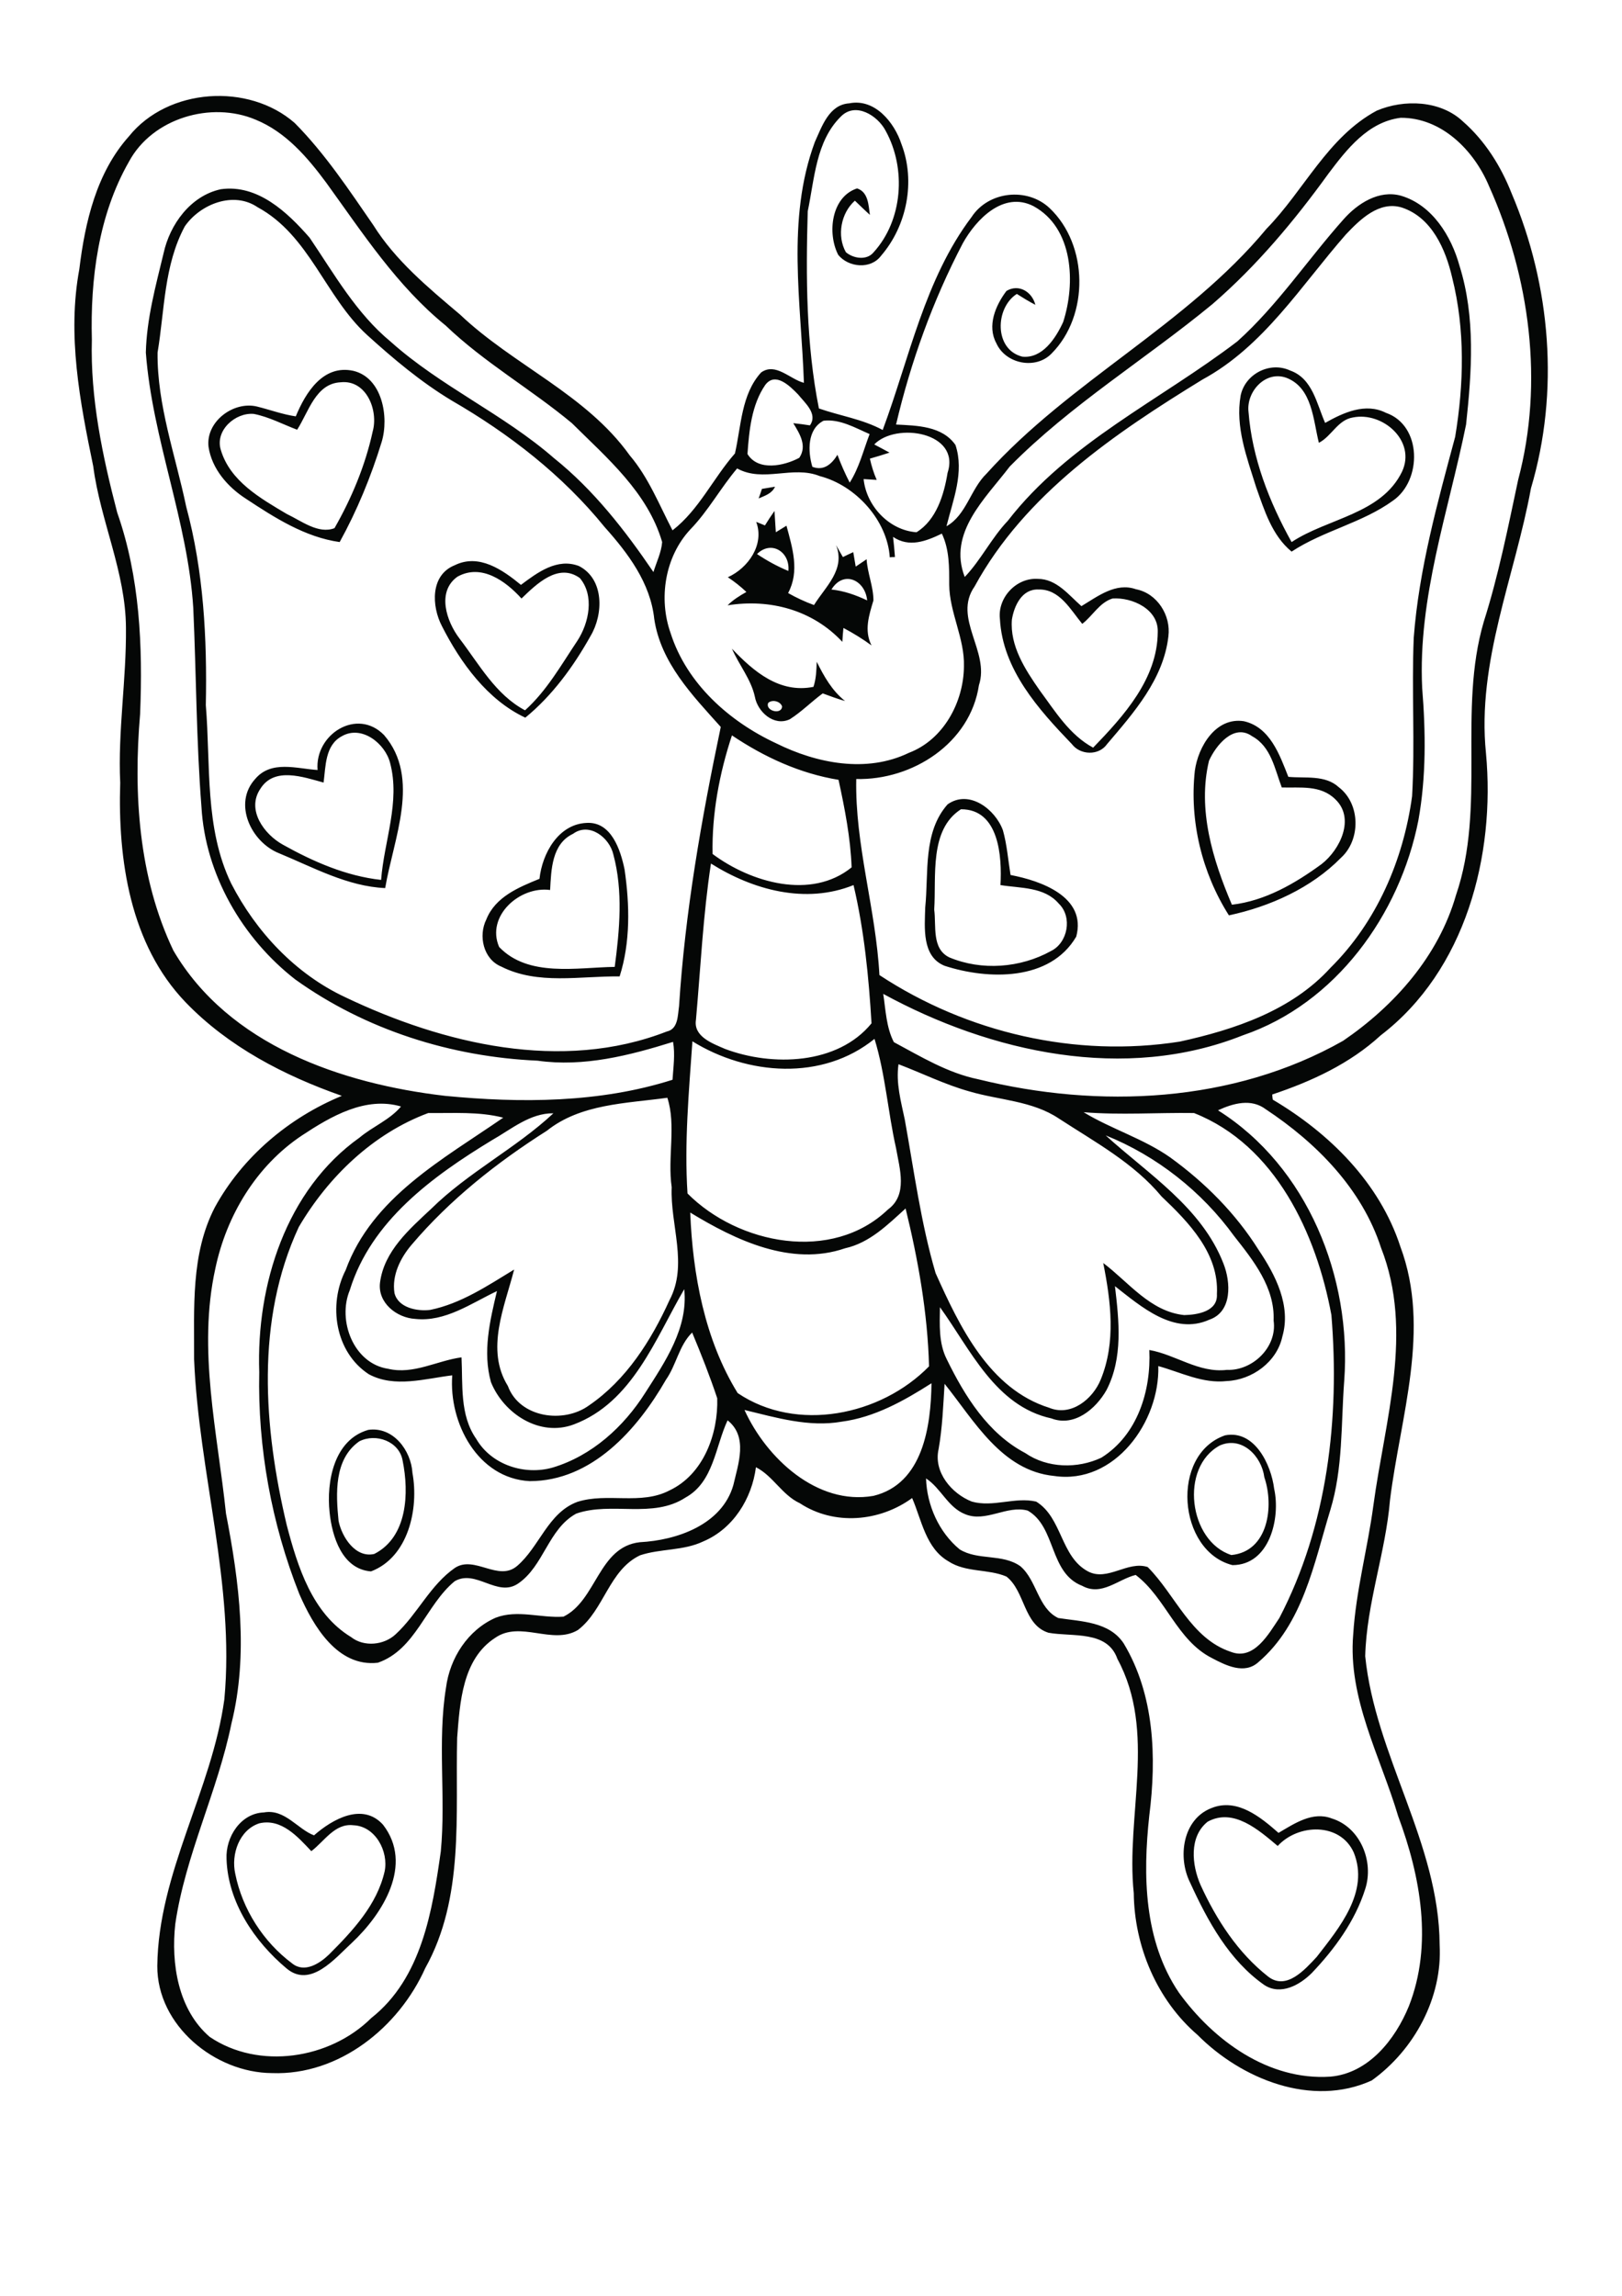 <?xml version="1.0" encoding="utf-8"?>
<!-- Generator: Adobe Illustrator 21.0.2, SVG Export Plug-In . SVG Version: 6.00 Build 0)  -->
<svg version="1.2" baseProfile="tiny" id="Layer_1" xmlns="http://www.w3.org/2000/svg" xmlns:xlink="http://www.w3.org/1999/xlink"
	 x="0px" y="0px" viewBox="0 0 595 842" overflow="scroll" xml:space="preserve">
<path fill="#050706" d="M86.3,687.2c2.6,13,10.3,25,20.9,32.9c4.5,3.6,10.1,0,13.5-3.3c8.7-8.7,17.6-18.2,20.4-30.5
	c1.5-7.3-3.4-16.6-11.5-16.9c-6.8-0.8-10.6,5.9-15.4,9.5c-5-5.3-11-12.1-19.1-10.2C87.8,671.1,84.7,680,86.3,687.2 M96.8,664.7
	c7.7-1.4,12.4,6.2,18.4,8.4c6.7-5.9,17.8-12.2,25.3-3.9c11.3,14.6-0.1,32.7-11.4,43.3c-6.2,5.7-15.2,16.8-24,9.4
	c-11.8-9.9-21.5-24.3-22-40.1C82.7,673.7,88.3,665,96.8,664.7 M443,668.1c-6.9,5.5-5.8,15.9-2.6,23.2c5.8,12.7,13.7,24.9,24.8,33.6
	c6.7,5.2,13.5-2.6,17.8-7.2c8.3-10.7,19.4-23.9,13.6-38.3c-5-11.1-20.4-10.6-27.9-2.4C461.8,671.2,452.5,662.9,443,668.1
	 M444.4,663.1c9.4-3.8,18,3.3,24.6,9.1c5.8-3.4,12.5-8,19.5-5.3c10.5,3.2,15.6,15.8,12.3,25.9c-3.7,11.7-11.2,22-19.6,30.8
	c-4.4,4.4-11.4,8.3-17.4,4.4c-12.9-9-20.8-23.5-27.2-37.5C431.9,681.2,433.8,667.2,444.4,663.1 M447.5,530.1
	c-14.9,8-11.4,35.2,4.2,40.2c13.6-1.3,15.7-18,12.1-28.5C462.8,534,455.6,526.6,447.5,530.1 M449.4,526.4
	c10.8-2.1,16.9,10.7,18,19.6c2.4,10.8-1.7,28-15.3,28C432,568.9,429.2,533.4,449.4,526.4 M131.8,528.6c-9.3,6.5-8.6,19.2-7.6,29.2
	c1.2,5.9,6.2,13.7,13.1,12.1c12.2-6.2,12.8-22.4,10.4-34.2C146.5,528.6,137.9,525.5,131.8,528.6 M135.1,524.4
	c9.1-1.3,15.7,7.5,16.2,15.8c2.4,13.1-1.5,30.9-15.2,36.1c-10.6-0.8-14.3-12.8-15.2-21.7C119.7,543.4,122.5,528,135.1,524.4
	 M210.2,305.8c-7.8,3.7-8,13.2-8.4,20.6c-11.2-1.5-23.6,9.6-18.7,20.9c10.7,11.2,28.5,7.5,42.4,7.3c1.8-13.6,3.1-27.8-0.5-41.2
	C223.6,307.2,216.2,301.4,210.2,305.8 M197.9,322.3c1-9.3,6.9-20,17.2-20.5c9.1-0.6,12.5,9.8,14,17c1.9,13,2.2,26.7-1.8,39.3
	c-14.4-0.2-30,3.2-43.4-3.6c-6.6-2.7-8.5-11.3-5.5-17.3C181.7,328.9,190.3,325.4,197.9,322.3 M342.7,333.6c0.8,6-1,14.3,5.5,17.5
	c11.9,5,26.1,3.9,37.3-2.3c6.2-3,8-12.5,2.9-17.4c-5.3-6.2-14-5.6-21.4-6.8c0.6-10.4-0.5-27.9-14.5-27.8
	C340.8,304.3,343.5,321.4,342.7,333.6 M347.6,295c7.9-5.6,17.5,1.8,20.3,9.5c1.5,5.3,1.9,10.9,2.8,16.4c11.1,2.1,28,8,24.1,22.6
	c-9.6,16.4-32.3,15.9-48.3,10.7c-8.4-3.4-7.3-14-7.1-21.4C340.7,320.1,338.5,305.3,347.6,295 M443.5,279
	c-4.3,17.9,1.4,36.4,8.4,52.8c12.2-1.4,23.2-7.8,32.9-14.9c6.8-5.3,12.4-16.8,5-23.8c-5.4-5.3-12.9-4.1-19.6-4.3
	c-2.6-6.8-3.9-15-10.9-18.8C452.6,265.2,446,273.4,443.5,279 M438.3,282.7c1.2-8.9,7.7-19.8,18-18.2c9.6,2.2,13.1,12.3,16.3,20.4
	c6.2,0.6,13.5-0.8,18.5,3.8c8,6.1,8.1,19.3,0.8,25.9c-10.9,11.1-26.1,17.9-41.1,21.1C440.9,320.1,436.3,301.1,438.3,282.7
	 M125.4,270c-6.2,3.3-5.9,11.1-6.7,17c-7.4-2-18.1-5.9-23.2,2.3c-5.2,7.7,1.4,16.7,8.3,20.5c11.1,6.2,23.2,11.5,36,12.9
	c1.1-14.3,7.1-28.6,3.3-42.9C141.3,272.7,132.7,265.8,125.4,270 M116.5,282.4c-1.1-13.1,14.5-23,24.4-12.8
	c13.6,15.8,3.4,38.1,0.4,56.1c-13.8-0.6-26.4-7.6-39-12.8c-10.2-4.1-16.9-18.2-8.7-27.2C99.5,278.7,108.8,281.9,116.5,282.4
	 M281.8,257.8c-1.2,2.9,4.9,4.5,5.1,1.3C286.3,257.2,283.3,256.4,281.8,257.8 M268.5,237.9c7.9,8.3,17.4,16.5,29.9,14
	c1-3,1.1-6.1,1.2-9.2c2.7,5.4,5.6,10.6,10.4,14.4c-2.8-0.8-5.5-1.8-8.2-2.8c-4.1,3-7.8,6.8-12.1,9.5c-5.8,2.7-11.8-2.7-12.8-8.3
	C275.5,249.1,271.1,243.9,268.5,237.9 M371.2,227.2c-0.8,9.7,4.9,18.4,10.2,26c5.7,7.7,10.9,16.3,19.6,21
	c11.2-11.6,23.6-25.2,23.7-42.4c0.3-8.4-9.4-12.8-16.6-12.3c-4.8,1.5-7.3,6.4-11.1,9.3c-4.3-5.2-8.3-12.8-16-12.6
	C374.8,215.9,372,222.3,371.2,227.2 M366.8,227c-0.9-7.8,6-15.2,13.9-14.7c6.9,0,11.3,5.9,16,10c6-3.6,12.6-8.8,20-6.2
	c7.8,1.5,12.9,9.6,11.9,17.3c-1.8,15.7-12.7,28-22.5,39.5c-3,4.3-9.8,4.1-12.9,0C381,260.2,367.8,245.6,366.8,227 M167.8,211.5
	c-7.7,5.5-4,16.4,0.7,22.6c7.2,9.4,13.3,20.7,24.1,26.4c8-7.2,13.3-16.7,19.2-25.5c4.3-6.6,6.3-16.6,0.9-23
	c-7.9-5.7-15.9,2.2-21.4,7.5C185.5,213.1,176.6,206.6,167.8,211.5 M166.8,207.3c8.9-4.4,17.6,1.7,24.3,7.2c6-4.5,13.3-10,21.3-6.9
	c9.3,4.8,9,17.7,4.2,25.7c-6.2,11.1-14,21.8-23.9,29.9c-13.9-6.5-23.8-20.2-30.6-33.6C158.3,222.3,157.8,210.9,166.8,207.3
	 M305,216.2c4.6,0.5,8.9,2,13.1,4C317.4,212.7,309.4,209,305,216.2 M277.7,203.2c3.6,2.4,7.4,4.5,11.5,6.2
	C289.9,202.4,282.9,198,277.7,203.2 M280.6,192.7c1.1-1.8,2.3-3.6,3.5-5.3c0.2,2.6,0.3,5.2,0.5,7.8c1.3-0.8,2.6-1.6,3.9-2.4
	c2.2,8.2,4.9,16.7,0.6,24.7c3,1.7,6.2,3.2,9.5,4.4c4.3-6.9,11.6-13,8.1-22c0.8,1.5,1.7,3,2.5,4.4c1.2-0.6,2.5-1.2,3.8-1.8
	c0.3,1.8,0.6,3.5,0.9,5.3c1.3-0.9,2.7-1.8,4-2.7c0.3,5.1,2.5,10,2.5,15.1c-1.6,5.4-3.5,11-0.7,16.5c-3.3-2.4-6.7-4.5-10.3-6.4
	c-0.2,1.7-0.3,3.4-0.4,5.1c-10.9-11.7-26.6-15.9-42.1-13.4c2-2,4.4-3.5,6.9-4.9c-2.1-2-4.4-3.8-6.8-5.4c7.5-3.4,13.5-12,10.4-20.3
	C278.2,191.7,279.4,192.2,280.6,192.7 M279.5,179.3c1.6-0.3,3.2-0.5,4.8-0.8c-1.1,2.5-3.7,3.3-6,4.3
	C278.6,182,279.2,180.2,279.5,179.3 M458,151.1c1.3,16.8,7.6,33,15.8,47.7c13.3-8.8,32.9-10.2,40.5-25.8c5.3-11.3-7.1-22.1-18-19.9
	c-5.6,0.9-7.8,6.9-12.5,9.3c-2.1-8.4-2.4-20.1-11.8-23.8C464.3,135.7,457.1,143.6,458,151.1 M455.1,145.1
	c1.6-7.9,10.7-12.7,18.2-9.2c8.2,2.9,9.7,12.2,12.8,19.2c6.7-3.8,14.8-7.5,22.3-3.7c13.3,4.6,13.3,24.8,2.6,32.2
	c-11.3,8.2-25.5,11-37.2,18.7c-7.2-5.9-10-15.2-13-23.6C457.4,167.8,453.1,156.6,455.1,145.1 M109,157.6c-5.3-2-10.3-4.7-15.9-5.8
	c-6.8-0.6-14.3,6.1-12.1,13.2c3.4,11.5,14.6,17.8,24.2,23.5c5.3,2.5,11.6,7.5,17.5,5.2c6.3-11,11.3-23,14-35.4
	c2.2-7.8-2.3-19.1-11.7-18.1C115.8,140.6,113.2,151.1,109,157.6 M108.5,152.7c3.6-8.7,10-19.1,21.1-16.7
	c10.6,2.5,13.2,16.9,10.4,26.1c-3.9,12.7-9,25.1-15.4,36.7c-12.7-1.8-23.8-8.9-34.4-15.9c-6.7-4.3-12.5-11-13.7-19
	c-1.1-9.3,9.2-16.9,17.8-14.8C99.1,150.3,103.7,152,108.5,152.7 M308.7,521.4c-12,2.1-24-1.5-35.6-4.3c8,17.6,26.6,35.1,47.3,31.5
	c18.2-4.4,21.1-25.6,21.3-41.3C331.5,513.8,320.8,519.8,308.7,521.4 M310,457.8c-19.8,6.8-40.2-3-56.8-13.1
	c0.9,22.7,5.3,46.6,17.4,66.2c21.6,14.6,52.5,8.3,70.2-9.8c-0.5-19.5-4-39.1-8.6-57.9C325.6,449.2,319,455.8,310,457.8 M405.6,416.4
	c15.6,14.2,35.2,26.4,43.2,47c2.7,6.8,3.3,17.7-5.2,20.6c-13,5.8-25-4.8-34.6-12.3c1.5,12.7,3,26.3-3.1,38.1
	c-3.9,6.9-11.8,13.6-20.2,10.4c-20.6-4.5-29.7-25.3-40.9-40.8c-0.1,6.4-0.5,13.2,2.5,19.1c6.6,13.5,15.1,27.2,28.8,34.4
	c8.1,5.6,19.2,5.8,27.9,1.7c13.3-8.3,18.3-24.6,17.6-39.5c9.7,1.7,18.1,8.5,28.4,7.3c9.5,0.4,18.6-8.4,17.2-18.1
	c0.5-12.1-7.4-22-14.5-31C440.9,437,424.3,423.9,405.6,416.4 M180.4,418.2c-21.7,13.2-44.3,29.6-52.1,55
	c-4.6,11.1,1.4,26.9,14.1,28.8c9.3,2.2,17.9-3,26.9-4.2c0.5,10.1-0.7,21.2,5.4,29.9c5.5,9.5,17.7,13.5,28.1,10.5
	c14.3-4.3,26-14.9,33.9-27.4c7.3-11.4,15.8-23.8,14.3-38c-10.6,18.2-19,41.5-40.5,49.6c-12.5,4.7-25.7-3.9-30.4-15.5
	c-3.1-11.1-0.4-22.5,2.2-33.4c-9.5,4.5-19,11.4-30,10.2c-6.8-0.4-13.8-5.9-12.9-13.3c1.5-11.6,10.8-19.6,18.8-27.1
	c13.6-13.4,31.1-22.2,44.8-35C194.4,408.2,187.5,414.2,180.4,418.2 M397.5,407.9c10.2,6.2,22,9.7,31.8,16.6
	c12.7,9.2,24,20.5,32.4,33.9c6.2,9.2,12,20.5,8.7,31.8c-2,9.3-11.1,15.9-20.4,16.3c-8.8,1-16.8-3.2-25.1-5.5
	c0.6,20.4-16,43.6-38.2,40.3c-19.3-1.9-29.4-20.4-40.2-33.8c-0.5,8-0.8,16.1-2.2,24c-1.9,8.4,4.8,16.3,12.2,19.2
	c7.8,2.2,15.8-1.8,23.6,0c9.6,5.9,8.9,20.2,19,25.6c7.2,3.8,14.5-4,21.9-1.6c10.2,10.2,15.8,26.2,30.5,31.1
	c8.5,3.3,13.9-6.6,17.8-12.4c17.7-33.9,22.2-73.4,19.1-111.1c-5.5-29.8-20.5-62.3-50.4-74.1C424.6,408,411,409,397.5,407.9
	 M157.1,408.2c-20.2,7.5-36.7,23.4-47.5,41.8c-15.9,34.2-12.9,73.6-4.4,109.4c4,15.2,9.3,32.3,23.6,41c4.7,3.7,12.1,3,16.4-1.1
	c8-7.4,12.6-18,21.7-24.3c7.2-4.7,15.9,5.2,22.8-0.7c8.2-7,11.3-19.5,22.1-23.5c11-3.5,23.3,1.3,33.8-4.2
	c12.5-5.9,17.9-20.8,17.5-33.8c-2.7-8.1-5.9-16.2-9.2-24.1c-4.8,4.7-5.8,11.9-9.6,17.3c-10.5,18.3-27.2,37.2-50,37.2
	c-19.1-1-29.7-21.4-28.4-38.8c-10,1.2-21.1,4.7-30.6-0.4c-12.4-8.1-15-25.5-8.5-38.2c9.7-26.7,35.8-40.7,57.8-55.9
	C175.7,407.6,166.3,408.3,157.1,408.2 M446.8,407.2c32.9,20.7,49.1,61.4,46.3,99.2c-1.2,15.9-0.4,32-5.1,47.4
	c-6,19.6-10,41.8-26.4,55.8c-5.1,4.6-11.9,1.2-17-1.5c-12.9-6.5-16.9-22.1-28-30.5c-6.5,1.6-12.5,7.9-19.6,4
	c-12.2-4.7-9.5-21.6-20-27.6c-7.7-2.1-15.4,4.5-23,1.3c-6.3-2.5-8.8-9.5-14.3-13.1c0.3,9.8,4.7,19.7,12.3,26
	c6.7,4.2,15.7,1.5,22.3,6.2c6.1,5.2,6.4,15.4,13.9,19c8.4,1.3,18.7,1.3,24,9.3c11.3,18.8,12.1,41.8,9.4,63.1
	c-2.4,22-2,45.9,10.8,64.9c12.7,17.6,32.9,32.4,55.6,30.9c14-1.2,23.8-13.6,28.8-25.8c8.9-22.6,4.3-47.7-3.9-69.7
	c-6.5-21.9-18.5-43.2-16.5-66.7c1-16,5.3-31.5,7.4-47.3c4.2-31.1,14.9-63.8,2.8-94.5c-7-21.6-23.7-38.5-42.3-50.8
	C459,402.8,452.4,404.6,446.8,407.2 M110.8,416.4c-16.7,11.1-27.7,29.3-31.8,48.8c-6.6,29.8,0.8,60.2,3.9,89.9
	c4.9,25.2,8.3,51.7,2,77c-5.1,25-16.9,48.2-20.6,73.5c-1.6,14.5,1,31.4,12.6,41.4c18,12.2,44.1,8.2,59.3-6.9
	c18.5-14.6,22.4-39.3,25.5-61.1c1.9-19.9-1.3-40.2,1.9-60c1.4-10.9,8-21.2,18.2-25.7c8-3.1,16.6,0.2,24.9-0.4
	c12.2-6,12.8-25.6,28-27.3c13.6-0.7,30.1-6.4,34.3-20.9c1.8-7.8,5.5-17.8-2.1-23.8c-4.5,9.6-5.1,22.6-15.4,28.3
	c-12.1,7.9-27.1,1.4-40.1,5.9c-10.3,5.6-11.9,19.3-21.4,25.7c-7.6,5.1-15.4-5.4-23.2-0.9c-10.6,8.7-14.3,25.1-28.2,29.9
	c-14.8,1.7-23.7-13.5-28.8-25.2c-10.2-25.8-15.3-53.7-14.7-81.4c-1.1-31.9,9.8-66.8,36.8-86c4.9-4.1,11.1-6.5,15.2-11.4
	C134.1,402,121.4,409.4,110.8,416.4 M200.6,414.7c-18.3,11.6-35.5,25.2-49.6,41.8c-4.1,4.8-7.3,11.2-6.3,17.7
	c1.3,5.4,8.3,6.8,13.1,6.2c11.3-2.3,21.1-8.9,30.8-14.8c-3.5,13.7-10.6,29.3-2.3,42.7c4.3,11.7,20.5,13.9,29.8,7.1
	c13.6-9.3,22.8-23.8,29.5-38.6c6.9-13,0.2-27.6,0.8-41.4c-1.6-10.8,1.7-22.8-1.6-32.8C229.6,404.7,213,404.8,200.6,414.7
	 M331.9,410.6c3.4,18.8,5.9,37.9,11.3,56.3c8.8,19.6,19.7,42.5,41.7,49.4c8,3.3,16-3.2,18.9-10.4c5.6-13.7,3.7-28.6,0.9-42.7
	c9.3,7,17.2,17.8,29.7,19.1c4.8-0.1,12.4-1.3,12-7.7c0.8-14.9-10.3-26.3-20.3-35.8c-10.2-12.3-24.5-20-37.7-28.6
	c-9.7-6.5-21.8-6.7-32.7-9.9c-9-2.5-17.4-6.7-26.1-10C328.6,397.2,330.5,403.9,331.9,410.6 M254,381.9c-1.3,18.6-3,37.2-1.8,55.8
	c18.6,18.7,53,25.5,73.5,5.9c7.4-5.4,4.3-15,3-22.5c-3-13.3-3.9-27.1-7.9-40.1C301.7,396.5,274.2,394.4,254,381.9 M260.8,316.7
	c-2.9,19-3.8,38.2-5.5,57.3c-1,6.2,6.1,8.7,10.7,10.7c17.3,6.5,41.3,5.8,53.7-9.4c-1-16.9-2.7-34.2-6.6-50.7
	C295.5,331.7,276.2,326.4,260.8,316.7 M268.5,269.7c-4.6,13.9-7.4,28.8-7.1,43.5c14.1,10.5,36.2,16.9,51,4.9
	c-0.4-10.8-2.5-21.5-4.8-32.1C293.5,283.7,280.4,277.7,268.5,269.7 M253.2,194.2c-9.3,10-11.7,25.3-7.2,38
	c5.9,18.5,21.5,32.4,38.7,40.4c14.9,7.4,33.2,11,48.7,3.5c12.7-4.8,20.1-18.6,20.2-31.7c0.3-10.3-5.3-19.7-5.4-30
	c0-6.3,0.1-12.8-2.7-18.7c-5.8,2.8-12,5.2-17.9,1.2c0.3,2.4,0.5,4.9,0.7,7.4c-0.5,0-1.4,0-1.9,0.1c-0.9-13.6-12.5-26.4-25.7-29.8
	c-9.9-4-20.7,2.5-30.3-2.8C264.3,179,259.8,187.4,253.2,194.2 M320.7,163c1.9,1,3.8,2,5.6,3c-2.4,0.8-4.8,1.5-7.2,2.2
	c0.6,2.7,1.4,5.3,2.5,7.8c-1.6-0.1-3.2-0.2-4.8-0.3c1,9.9,9.4,18.8,19.4,19.5c7.3-4.5,10.1-13.8,11.4-21.8
	C352.5,158.5,328.7,154.7,320.7,163 M298,171.2c4.2,1.6,7.1-1,9.2-4.4c1.3,3.5,2.8,6.9,4.5,10.2c3.5-5.5,5-11.8,7.3-17.8
	c-5.3-2.3-10.9-5.6-16.9-4.9C296.1,157.4,296.3,165.5,298,171.2 M280.7,141.2c-5,7.3-5.9,16.7-6.5,25.3c3.9,6.4,13.4,4.4,19,1.4
	c3-4.4,0.1-8.9-2.2-12.7c2,0.2,4.1,0.5,6.1,0.8c3-4.2-1.8-8.2-4.3-11.3C289.8,141.6,284.4,136.2,280.7,141.2 M493.7,86
	c-16.4,18.7-30.1,41-52.6,53.2c-32.1,19.7-65.1,42-83.6,75.9c-8.1,11.6,5.7,23.8,1.6,36.2c-3.2,21.3-24.4,34.9-45,34.4
	c-0.5,24.2,7.2,47.7,8.5,71.9c32.2,21.2,72,30.4,110.2,24.4c20.1-4.4,41-11.4,55.2-27c17-16.8,26.8-39.6,30-63
	c1.1-19.3-0.2-38.7,0.6-58.1c1.9-25.1,8.7-49.5,15.2-73.7c3.2-19.3,3.7-39.3-1.1-58.4c-2.4-10.4-7.5-22.1-18.5-25.7
	C505.9,73.6,498.9,80.5,493.7,86 M67.8,83c-7.7,14.3-7.4,30.8-10,46.3c-0.2,19.3,6.6,37.8,10.5,56.5c6.4,23.7,7.7,48.3,7.2,72.8
	c1.8,21.9-0.5,45.1,9.3,65.4c9.1,17.7,23.6,33.2,41.8,41.7c36,17.2,79.5,27.6,118,12.6c4.2-0.9,4-5.9,4.5-9.3
	c2.2-34.5,8.2-68.6,15.3-102.4c-10.4-11.6-22-23.5-24.4-39.6c-1.4-13.2-9.6-24.1-18.2-33.7c-15.4-19-35-34.2-56.1-46.4
	c-11.3-6.8-21.4-15.3-31.1-24.1c-15.3-14-21.1-36.5-40.1-46.8C85.7,70,73.5,74.8,67.8,83 M487.3,63.7C474.8,81,461,97.5,444.8,111.5
	c-24.5,20.2-52,36.9-74.4,59.6c-8.9,11.7-22.8,24.3-16.5,40.5c6-6.3,9.8-14.3,15.8-20.6c22.2-28.7,55.9-44.2,84.2-65.8
	c14.7-13.2,25.8-30,38.9-44.7c5.2-5.9,13.1-11,21.2-8.7c11.4,3.4,18.4,14.8,21.4,25.7c5.9,18.8,4.5,38.9,2.4,58.2
	c-6.5,32-17.7,63.5-16.1,96.6c1.3,16.2,1.5,32.5-1.4,48.6c-6.8,34.5-30.3,67.2-64.4,78.8c-43.2,17.2-92.3,6.4-131.9-15.2
	c0.9,5.9,1.1,12.3,3.9,17.7c9.9,5.3,19.7,11.3,30.9,13.6c44.3,10.9,93.5,8.8,133.9-14.1c18.9-12.9,35-31.1,41.4-53.4
	c11.1-32.4,0.6-67.6,10.2-100.3c5.4-17,8.9-34.6,12.6-52c9.5-35.7,4.3-74.4-10.7-107.8c-5.5-13.1-17.4-25.1-32.4-25
	C501.8,44.7,494,54.8,487.3,63.7 M47.3,59.3c-11.2,19.6-14.2,43-13.6,65.3C33.1,146,37.6,167.3,43,188c8.3,23.6,9.4,49,8.4,73.8
	c-2.5,29.2-0.6,60,12.2,86.8c20.3,34.7,61.8,48.9,99.7,53.3c27.7,2.7,56.7,2.6,83.4-5.9c0.3-4.6,1-9.3,0.2-13.9
	c-16,5-32.8,9.3-49.7,6.9c-31.7-1.4-63.1-11.3-88.9-29.8c-19.4-15.1-33-38.5-34.4-63.3c-1.9-24.3-1.9-48.6-3-72.9
	c-2-31.9-15-61.9-17.4-93.7c0.3-12.4,3.6-24.4,6.5-36.4c2.3-10.6,9.9-21.1,21-23.5c13.5-1.9,24.4,8.4,32.6,17.8
	c9,13.3,17.1,27.7,29.7,38.1c18.3,16.4,41.3,26.5,59.9,42.7c14.5,11.6,26.1,26.5,36.5,41.8c1.1-3.6,2.9-7.2,3.2-11
	c-5.3-18.2-20.2-30.8-33.1-43.6c-15-12.5-32.1-22.2-46.3-35.8c-17.9-14.5-30.5-34-43.9-52.5c-6.9-9.3-14.8-18.5-25.8-23
	C77.5,37,55.9,43.3,47.3,59.3 M47.3,50c14.3-17.8,43.9-19.7,60.8-4.9c11.1,11.2,19.9,24.5,28.8,37.4c8.2,13.1,20.2,23,31.9,32.9
	C188.4,134,215,144.6,231,167c6.9,8.1,10.8,18.1,15.7,27.5c9.7-7.5,14.9-19.1,22.9-28.2c2.3-10,2.3-21.7,9.6-29.7
	c5.3-3.8,10.6,2.5,15.7,3.8c-1-29.4-6.5-59.9,4-88.3c2.6-5.7,5.2-13.7,12.6-14.2c9.4-1.9,16.6,7,19.2,15c5.2,13.6,2,29.9-7.5,40.9
	c-3.8,5.1-11.9,4.3-15.7-0.3c-4.1-7.9-2.6-21.3,6.9-24.4c4.1,1.3,4.2,6.1,4.7,9.7c-1.9-1.7-3.7-3.5-5.5-5.2
	c-5.1,4.5-6.7,12.9-3.3,18.9c2.7,2.3,7.6,3.1,10.1,0.1c10.8-11.8,12.1-30.8,4.5-44.6c-2.9-5.6-11.1-10.8-16.5-5.2
	c-9.1,9-9.6,22.8-12.1,34.7c-0.7,24.1-0.6,48.7,4.1,72.3c7.7,2.7,16,3.9,23.4,7.9c9.8-26.3,15.4-55.3,32.6-78.1
	c6.2-9.5,20.4-11,28.6-3.3c14.3,13.5,14.6,39.4,0.8,53.3c-5.8,6.1-16.9,3.9-20.3-3.7c-3.5-6.4-0.3-13.9,3.7-19.2
	c4.5-2.7,9.4,0.3,10.6,5.1c-2.3-1.2-4.6-2.6-6.8-4c-8,5.1-8.4,20.4,2,23c7.4,0.8,12.3-6.8,15-12.7c4.6-14.2,3.8-34.5-10.9-42.5
	c-11-5.6-21,4.8-25.9,13.6c-11,21-19.1,43.5-24.5,66.5c7.7,0.4,16.9,0.5,21.8,7.5c3.3,10-0.9,20.1-3.3,29.8
	c7.3-4.1,8.8-13.6,14.7-19.3c30.6-34,73.4-54.5,102.7-89.8c13.8-14.1,22.4-33.6,40.4-43.3c10.1-4.3,23.5-3.8,31.7,4
	c8.1,7.1,13.9,16.4,17.8,26.3c14.4,33.9,17.6,72.8,7.1,108.2c-5.9,32.3-19.9,63.7-16.5,97.1c3.5,37.6-7.5,79.7-38.6,103.5
	c-11.3,10.4-25.4,16.9-39.8,21.7c0,0.5,0.1,1.4,0.2,1.9c20.8,12.3,39.2,30.5,46.8,53.9c11.3,30.3,0,62.3-3.8,92.9
	c-1.6,19.3-8.6,37.9-9.1,57.3c3.7,36.5,27.1,68.6,27.3,105.8c1.1,19.4-9.3,38.6-24.9,49.8c-22,10-47.8-0.5-63.9-16.7
	c-14.9-12.8-23.2-32.5-23.4-52c-3-28.5,8.5-59.1-6-85.9c-3.7-10.6-16.6-8-25.3-9.6c-9.2-2.9-8.5-15.2-15.4-20.6
	c-6.8-2.9-14.9-1.4-21.3-5.6c-8.3-4.8-9.8-15.1-13.3-23.2c-11.9,8.7-28.6,10.2-41.2,1.9c-6.5-3-9.8-10-16.1-13.2
	c-1.5,11.6-8.4,22.6-19.3,27.2c-7.3,3.5-15.7,2.6-23.2,5.1c-11.4,5.4-13.2,20.1-22.8,27.4c-9.4,5.6-21.1-3.6-30.4,2.9
	c-12,7.8-12.9,23.7-13.9,36.6c-0.7,28.3,2.7,58.7-11.7,84.5c-9.7,21.7-31.6,39.4-56.2,38.5c-20.9-0.1-42.2-17.4-42.1-39.3
	c0.4-34.3,20-64.3,24.6-97.8c3.9-42-9.4-83-11.1-124.7c0.1-18.7-1.3-38.5,7.6-55.7c10.1-18.5,27.2-32.9,46.6-40.9
	c-21.1-7.4-41.6-18-57.3-34.3c-20.4-21.2-24.9-52.3-24-80.5c-0.9-19,2.3-37.9,2.1-56.9c-0.1-20.4-9.4-39.2-12-59.2
	c-4.9-23.7-9.6-48.1-5.1-72.3C31.2,81.4,35.4,63.3,47.3,50"/>
</svg>
